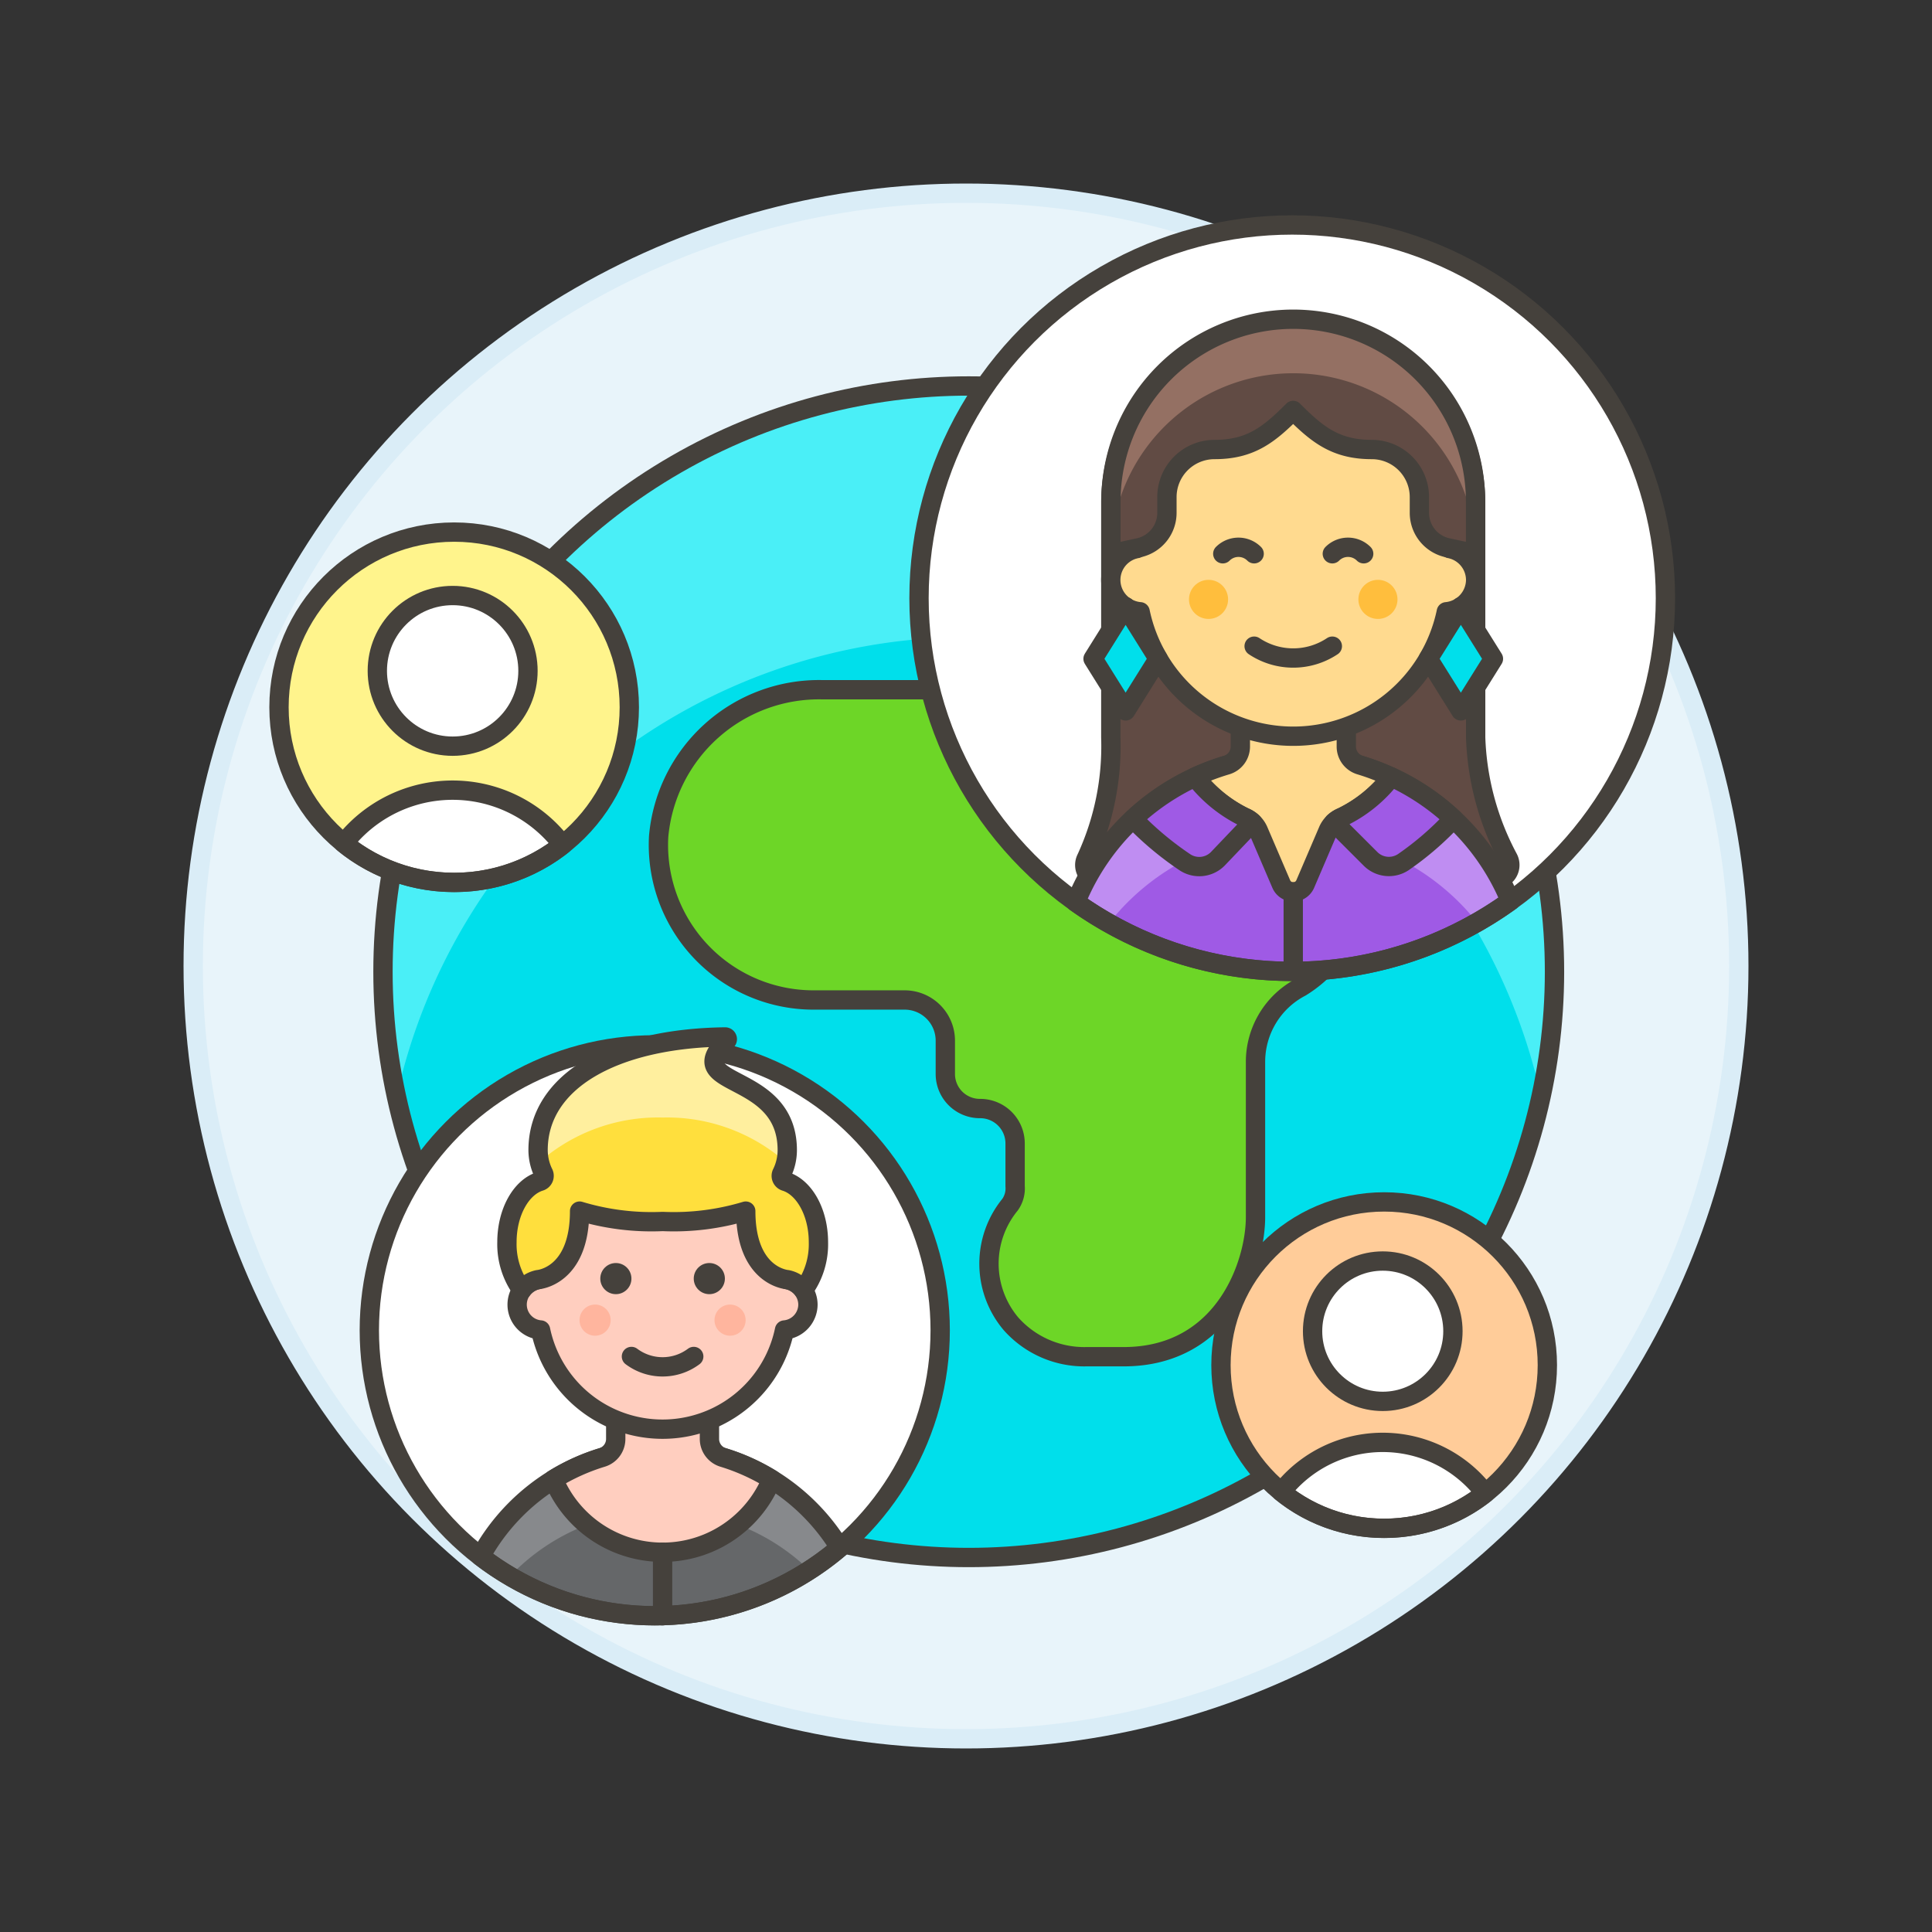 <svg xmlns="http://www.w3.org/2000/svg" viewBox="0 0 100 100"><rect x="0" y="0" width="100" height="100" fill="#333333" stroke="none"/><g class="nc-icon-wrapper"><defs/><circle class="a" cx="50" cy="50" r="40" fill="#e8f4fa" stroke="#daedf7" stroke-miterlimit="10"/><circle class="b" cx="50.142" cy="50.297" r="30.319" style="" fill="#00dfeb"/><path class="c" d="M50.142 32.972a30.324 30.324 0 0 1 29.625 23.8 30.319 30.319 0 1 0-59.246.02 30.337 30.337 0 0 1 29.621-23.82z" style="" fill="#4aeff7"/><path class="d" d="M77.626 37.481a30.4 30.4 0 0 0-18.754-16.227h-4.509a4.164 4.164 0 0 0-4.174 3.34 4.017 4.017 0 0 0 3.959 4.688 3.217 3.217 0 0 1 3.108 4.037 3.3 3.3 0 0 1-3.237 2.381H42.56a8.333 8.333 0 0 0-8.469 7.6 8.027 8.027 0 0 0 8.016 8.459h4.717a2.106 2.106 0 0 1 2.106 2.106v1.707a1.788 1.788 0 0 0 1.783 1.806 1.807 1.807 0 0 1 1.829 1.806v2.208a1.455 1.455 0 0 1-.264.963 4.824 4.824 0 0 0 .053 6.168 5.08 5.08 0 0 0 3.922 1.7h1.908c5.218 0 6.824-4.816 6.824-7.225v-8.029a4.361 4.361 0 0 1 2.345-3.875 6.436 6.436 0 0 0 3.07-5.485.279.279 0 0 0-.277-.273h-3.131a1.605 1.605 0 0 1-1.606-1.6v-2.012a1.605 1.605 0 0 1 1.606-1.6h6.864a4.014 4.014 0 0 0 3.77-2.643z" style="" fill="#6dd627"/><circle class="e" cx="50.142" cy="50.297" r="30.319" fill="none" stroke="#45413c" stroke-linecap="round" stroke-linejoin="round"/><path class="f" d="M56.934 33.735a30.223 30.223 0 0 1 12.772 6.384h4.15a4.014 4.014 0 0 0 3.77-2.638 30.4 30.4 0 0 0-18.754-16.227h-4.509a4.164 4.164 0 0 0-4.174 3.34 4.017 4.017 0 0 0 3.959 4.688 3.217 3.217 0 0 1 3.108 4.037 3.043 3.043 0 0 1-.154.455" style="" fill="#9ceb60"/><path class="e" d="M77.626 37.481a30.4 30.4 0 0 0-18.754-16.227h-4.509a4.164 4.164 0 0 0-4.174 3.34 4.017 4.017 0 0 0 3.959 4.688 3.217 3.217 0 0 1 3.108 4.037 3.3 3.3 0 0 1-3.237 2.381H42.56a8.333 8.333 0 0 0-8.469 7.6 8.027 8.027 0 0 0 8.016 8.459h4.717a2.106 2.106 0 0 1 2.106 2.106v1.707a1.788 1.788 0 0 0 1.783 1.806 1.807 1.807 0 0 1 1.829 1.806v2.208a1.455 1.455 0 0 1-.264.963 4.824 4.824 0 0 0 .053 6.168 5.08 5.08 0 0 0 3.922 1.7h1.908c5.218 0 6.824-4.816 6.824-7.225v-8.029a4.361 4.361 0 0 1 2.345-3.875 6.436 6.436 0 0 0 3.07-5.485.279.279 0 0 0-.277-.273h-3.131a1.605 1.605 0 0 1-1.606-1.6v-2.012a1.605 1.605 0 0 1 1.606-1.6h6.864a4.014 4.014 0 0 0 3.77-2.643z" fill="none" stroke="#45413c" stroke-linecap="round" stroke-linejoin="round"/><g><circle class="g" cx="66.885" cy="30.961" r="19.317" style="" fill="#fff"/><path class="h" d="M78.07 44.436a14.236 14.236 0 0 1-1.69-6.266V25.965a9.443 9.443 0 0 0-18.885 0V38.17a13.834 13.834 0 0 1-1.268 6.266.752.752 0 0 0 .672 1.089H77.4a.752.752 0 0 0 .67-1.089z" stroke="#45413c" stroke-linecap="round" stroke-linejoin="round" fill="#614b44"/><path class="i" d="M66.94 39.106A12.145 12.145 0 0 0 55.681 46.7a19.32 19.32 0 0 0 22.493-.062 12.142 12.142 0 0 0-11.234-7.532z" style="" fill="#9f5ae5"/><path class="j" d="M66.94 39.106A12.145 12.145 0 0 0 55.681 46.7a19.435 19.435 0 0 0 1.719 1.09 12.14 12.14 0 0 1 19.054-.044 19.163 19.163 0 0 0 1.724-1.11 12.142 12.142 0 0 0-11.238-7.53z" style="" fill="#bf8df2"/><path class="e" d="M66.94 39.106A12.145 12.145 0 0 0 55.681 46.7a19.32 19.32 0 0 0 22.493-.062 12.142 12.142 0 0 0-11.234-7.532z" fill="none" stroke="#45413c" stroke-linecap="round" stroke-linejoin="round"/><path class="k" d="M70.4 39.6a1 1 0 0 1-.715-.959v-3.3H64.2v3.3a1 1 0 0 1-.715.959 12.034 12.034 0 0 0-1.621.611 7.179 7.179 0 0 0 2.548 2.089 1.324 1.324 0 0 1 .713.675l1.193 2.783a.675.675 0 0 0 1.24 0l1.193-2.785a1.32 1.32 0 0 1 .711-.673 7.14 7.14 0 0 0 2.554-2.08 12.03 12.03 0 0 0-1.616-.62z" stroke="#45413c" stroke-linecap="round" stroke-linejoin="round" fill="#ffda8f"/><path class="l" d="M72.016 40.215a7.135 7.135 0 0 1-2.555 2.08 1.535 1.535 0 0 0-.417.266l1.892 1.891a1.346 1.346 0 0 0 1.692.177 15.569 15.569 0 0 0 2.6-2.25 12.171 12.171 0 0 0-3.212-2.164z" stroke="#45413c" stroke-linecap="round" stroke-linejoin="round" fill="#9f5ae5"/><path class="e" d="M66.938 46.161v4.117" fill="none" stroke="#45413c" stroke-linecap="round" stroke-linejoin="round"/><path class="l" d="M64.412 42.3a7.192 7.192 0 0 1-2.552-2.078 12.17 12.17 0 0 0-3.21 2.161 16.467 16.467 0 0 0 2.686 2.251 1.348 1.348 0 0 0 1.693-.177l1.8-1.888a1.545 1.545 0 0 0-.417-.269z" stroke="#45413c" stroke-linecap="round" stroke-linejoin="round" fill="#9f5ae5"/><path class="k" d="M76.38 30.012a1.662 1.662 0 0 0-1.349-1.618v-1.08a8.094 8.094 0 0 0-16.187 0v1.08a1.652 1.652 0 0 0 .17 3.271 8.094 8.094 0 0 0 15.847 0 1.67 1.67 0 0 0 1.519-1.653z" stroke="#45413c" stroke-linecap="round" stroke-linejoin="round" fill="#ffda8f"/><circle class="m" cx="62.554" cy="31.024" r="1.012" style="" fill="#ffbe3d"/><circle class="m" cx="71.322" cy="31.024" r="1.012" style="" fill="#ffbe3d"/><path class="e" d="M64.914 33.446a3.648 3.648 0 0 0 4.047 0" fill="none" stroke="#45413c" stroke-linecap="round" stroke-linejoin="round"/><path class="n" d="M66.938 16.523a9.442 9.442 0 0 0-9.438 9.442v2.7l1.5-.326a1.85 1.85 0 0 0 1.4-1.794v-.815a2.463 2.463 0 0 1 2.463-2.463c1.894 0 2.848-.8 4.071-2.023 1.222 1.223 2.176 2.023 4.07 2.023a2.464 2.464 0 0 1 2.464 2.463v.815a1.849 1.849 0 0 0 1.4 1.794l1.507.324v-2.7a9.442 9.442 0 0 0-9.437-9.44z" style="" fill="#614b44"/><path class="o" d="M66.938 16.523a9.442 9.442 0 0 0-9.438 9.442v2.7a9.443 9.443 0 0 1 18.885 0v-2.7a9.442 9.442 0 0 0-9.447-9.442z" style="" fill="#947063"/><path class="e" d="M66.938 16.523a9.442 9.442 0 0 0-9.438 9.442v2.7l1.5-.326a1.85 1.85 0 0 0 1.4-1.794v-.815a2.463 2.463 0 0 1 2.463-2.463c1.894 0 2.848-.8 4.071-2.023 1.222 1.223 2.176 2.023 4.07 2.023a2.464 2.464 0 0 1 2.464 2.463v.815a1.849 1.849 0 0 0 1.4 1.794l1.507.324v-2.7a9.442 9.442 0 0 0-9.437-9.44z" fill="none" stroke="#45413c" stroke-linecap="round" stroke-linejoin="round"/><path class="p" d="M58.262 36.796l-1.686-2.698 1.686-2.698 1.686 2.698-1.686 2.698z" fill="#00dfeb" stroke="#45413c" stroke-linecap="round" stroke-linejoin="round"/><path class="p" d="M75.613 36.796l1.687-2.698-1.687-2.698-1.686 2.698 1.686 2.698z" fill="#00dfeb" stroke="#45413c" stroke-linecap="round" stroke-linejoin="round"/><g><path class="e" d="M70.584 28.663a1.148 1.148 0 0 0-1.623 0" fill="none" stroke="#45413c" stroke-linecap="round" stroke-linejoin="round"/><path class="e" d="M64.914 28.663a1.148 1.148 0 0 0-1.623 0" fill="none" stroke="#45413c" stroke-linecap="round" stroke-linejoin="round"/></g><circle class="e" cx="66.885" cy="30.961" r="19.317" fill="none" stroke="#45413c" stroke-linecap="round" stroke-linejoin="round"/></g><g><circle class="g" cx="33.89" cy="68.856" r="14.774" style="" fill="#fff"/><path class="q" d="M34.3 74.973a10.737 10.737 0 0 0-9.425 5.585 14.773 14.773 0 0 0 18.591-.447 10.734 10.734 0 0 0-9.166-5.138z" style="" fill="#656769"/><path class="r" d="M34.3 74.973a10.737 10.737 0 0 0-9.425 5.585 14.729 14.729 0 0 0 1.519 1.03 10.909 10.909 0 0 1 15.5-.311 14.957 14.957 0 0 0 1.568-1.166 10.734 10.734 0 0 0-9.162-5.138z" style="" fill="#87898c"/><path class="e" d="M34.3 74.973a10.739 10.739 0 0 0-9.425 5.585 14.773 14.773 0 0 0 18.591-.447 10.734 10.734 0 0 0-9.166-5.138z" fill="none" stroke="#45413c" stroke-linecap="round" stroke-linejoin="round"/><path class="s" d="M37.429 75.437a1 1 0 0 1-.708-.956v-3.533H31.87v3.533a1 1 0 0 1-.708.956 10.755 10.755 0 0 0-2.509 1.135 6.106 6.106 0 0 0 11.285 0 10.774 10.774 0 0 0-2.509-1.135z" stroke="#45413c" stroke-linecap="round" stroke-linejoin="round" fill="#ffcebf"/><path class="e" d="M34.295 80.344v3.287" fill="none" stroke="#45413c" stroke-linecap="round" stroke-linejoin="round"/><circle class="e" cx="33.89" cy="68.856" r="14.774" fill="none" stroke="#45413c" stroke-linecap="round" stroke-linejoin="round"/><path class="s" d="M41.819 67.524a1.325 1.325 0 0 0-1.075-1.29v-.86a6.449 6.449 0 0 0-12.9 0v.86a1.316 1.316 0 0 0 .136 2.606 6.449 6.449 0 0 0 12.627 0 1.33 1.33 0 0 0 1.212-1.316z" stroke="#45413c" stroke-linecap="round" stroke-linejoin="round" fill="#ffcebf"/><circle class="t" cx="30.802" cy="68.33" r=".806" style="" fill="#ffb59e"/><circle class="t" cx="37.788" cy="68.33" r=".806" style="" fill="#ffb59e"/><path class="e" d="M35.908 70.211a2.69 2.69 0 0 1-3.225 0" fill="none" stroke="#45413c" stroke-linecap="round" stroke-linejoin="round"/><circle class="u" cx="31.877" cy="66.18" r=".806" style="" fill="#45413c"/><circle class="u" cx="36.714" cy="66.18" r=".806" style="" fill="#45413c"/><path class="v" d="M27.846 66.234S30 66.083 30 62.687a12.89 12.89 0 0 0 4.3.537 12.9 12.9 0 0 0 4.3-.537c0 3.4 2.149 3.547 2.149 3.547a1.375 1.375 0 0 1 .838.543 4.015 4.015 0 0 0 .775-2.478c0-1.558-.739-2.852-1.718-3.151a.3.3 0 0 1-.169-.431 2.73 2.73 0 0 0 .274-1.181c0-4.18-5.67-3.159-3.141-5.664a.115.115 0 0 0-.075-.2c-5.718.07-9.682 2.265-9.682 5.861a2.744 2.744 0 0 0 .274 1.181.3.3 0 0 1-.168.431c-.98.3-1.718 1.593-1.718 3.151a4.009 4.009 0 0 0 .775 2.478 1.373 1.373 0 0 1 .832-.54z" style="" fill="#ffdf3d"/><path class="w" d="M40.664 60.147h.007a2.639 2.639 0 0 0 .073-.615c0-4.18-5.67-3.159-3.141-5.664a.115.115 0 0 0-.075-.2c-5.717.07-9.682 2.265-9.682 5.861a2.625 2.625 0 0 0 .073.614h.007a9.316 9.316 0 0 1 6.369-2.3 9.314 9.314 0 0 1 6.369 2.304z" style="" fill="#ffef9e"/><path class="e" d="M27.846 66.234S30 66.083 30 62.687a12.89 12.89 0 0 0 4.3.537 12.9 12.9 0 0 0 4.3-.537c0 3.4 2.149 3.547 2.149 3.547a1.375 1.375 0 0 1 .838.543 4.015 4.015 0 0 0 .775-2.478c0-1.558-.739-2.852-1.718-3.151a.3.3 0 0 1-.169-.431 2.73 2.73 0 0 0 .274-1.181c0-4.18-5.67-3.159-3.141-5.664a.115.115 0 0 0-.075-.2c-5.718.07-9.682 2.265-9.682 5.861a2.744 2.744 0 0 0 .274 1.181.3.3 0 0 1-.168.431c-.98.3-1.718 1.593-1.718 3.151a4.009 4.009 0 0 0 .775 2.478 1.373 1.373 0 0 1 .832-.54z" fill="none" stroke="#45413c" stroke-linecap="round" stroke-linejoin="round"/></g><g><circle class="x" cx="23.507" cy="36.607" r="9.066" style="" fill="#fff48c"/><circle class="y" cx="23.429" cy="34.723" r="3.899" stroke="#45413c" stroke-linecap="round" stroke-linejoin="round" fill="#fff"/><path class="y" d="M23.507 45.674a9.031 9.031 0 0 0 5.611-1.945 7.132 7.132 0 0 0-11.318-.078 9.033 9.033 0 0 0 5.707 2.023z" stroke="#45413c" stroke-linecap="round" stroke-linejoin="round" fill="#fff"/><circle class="e" cx="23.507" cy="36.607" r="9.066" fill="none" stroke="#45413c" stroke-linecap="round" stroke-linejoin="round"/><g><circle class="z" cx="71.644" cy="70.658" r="8.447" style="" fill="#fc9"/><circle class="y" cx="71.571" cy="68.903" r="3.632" stroke="#45413c" stroke-linecap="round" stroke-linejoin="round" fill="#fff"/><path class="y" d="M71.645 79.106a8.414 8.414 0 0 0 5.227-1.812 6.647 6.647 0 0 0-10.546-.073 8.416 8.416 0 0 0 5.319 1.885z" stroke="#45413c" stroke-linecap="round" stroke-linejoin="round" fill="#fff"/><circle class="e" cx="71.644" cy="70.658" r="8.447" fill="none" stroke="#45413c" stroke-linecap="round" stroke-linejoin="round"/></g></g></g></svg>